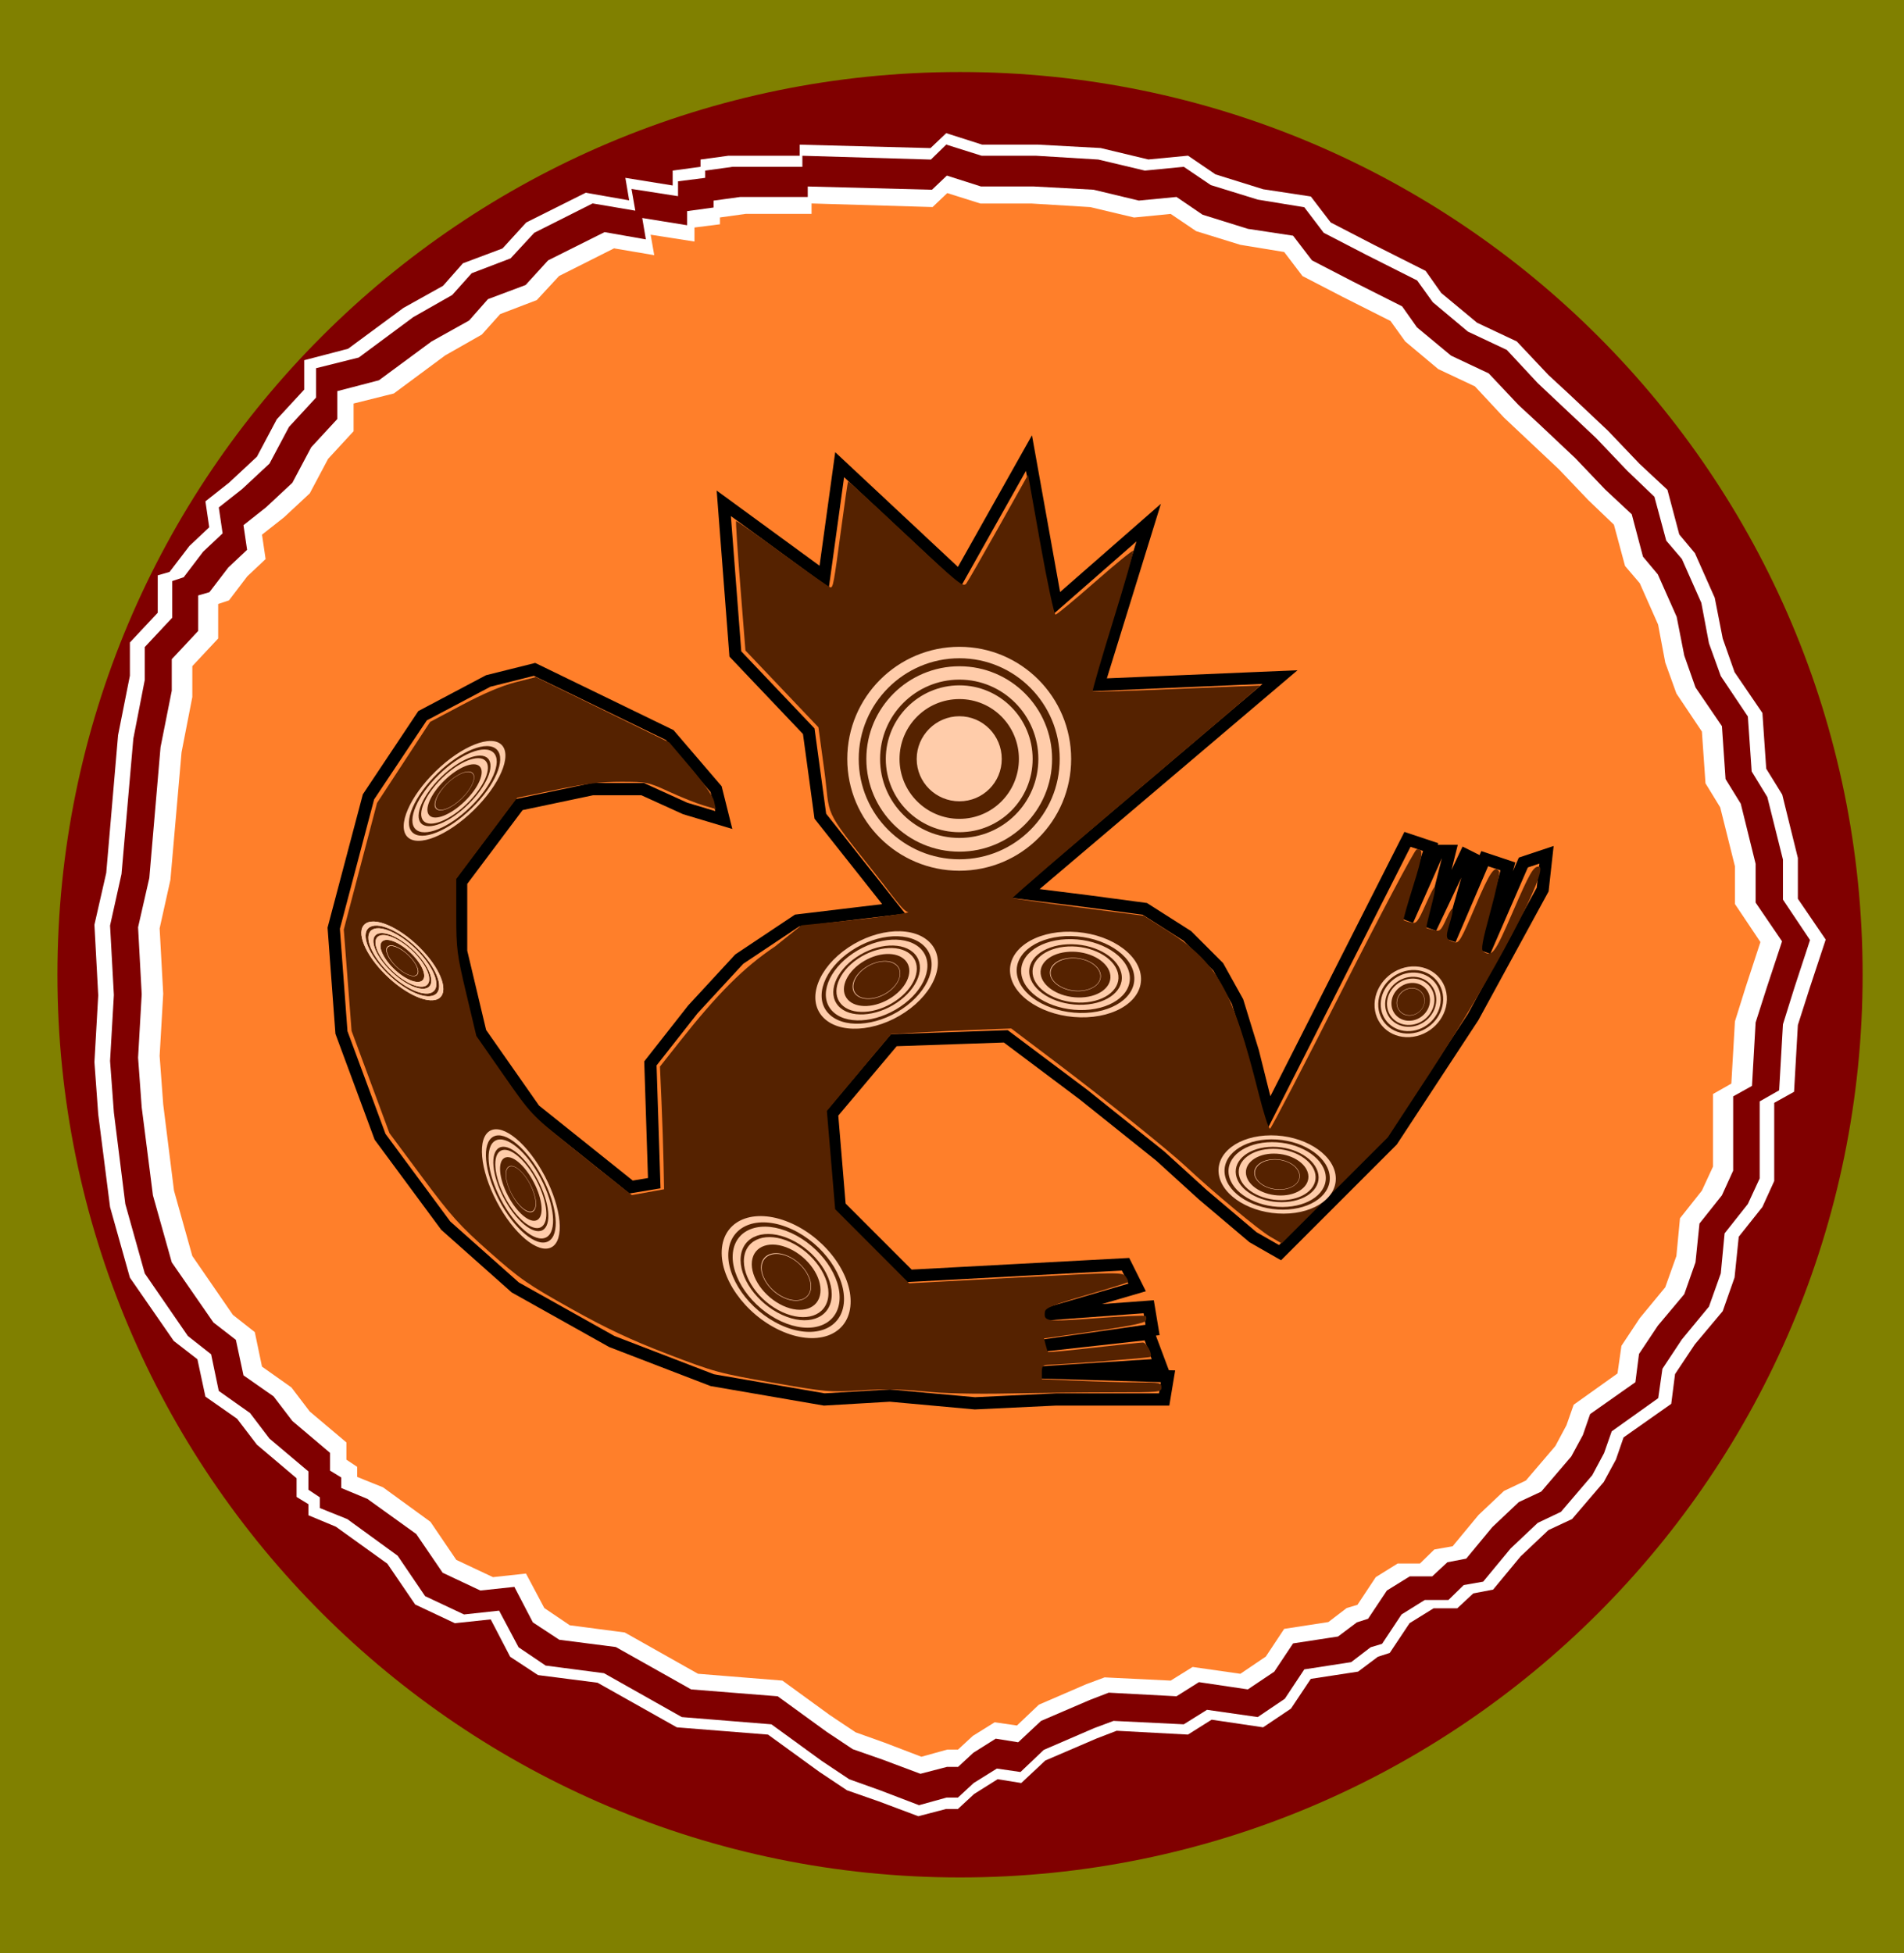 <?xml version="1.0" encoding="UTF-8"?>
<svg version="1.1" viewBox="0 0 156 160" xmlns="http://www.w3.org/2000/svg">
<g transform="translate(141.39 82.739)">
<rect x="-141.83" y="-83.174" width="156.88" height="160.87" fill="#808000"/>
<rect transform="translate(-141.39 -82.739)" x="85.507" y="33.551" width=".362" height="1.812" fill="#008000"/>
<g transform="translate(-.91 -2.157)">
<g transform="translate(-139.82 -80.73)">
<path d="m151.95 80c0 40.842-33.109 73.952-73.952 73.952-40.842 0-73.952-33.109-73.952-73.952s33.109-73.952 73.952-73.952c40.842 0 73.952 33.109 73.952 73.952z" fill="#800000"/>
<path d="m64.173 4.663-10.061-0.305v0.915h-5.488l-2.134 0.305v0.61l-2.134 0.305v1.22l-3.659-0.61 0.305 1.829-3.354-0.61-4.573 2.439-1.829 2.134-3.049 1.22-1.524 1.829-3.049 1.829-4.268 3.354-3.354 0.915v2.439l-2.134 2.439-1.524 3.049-2.134 2.134-1.829 1.524 0.305 2.134-1.524 1.524-1.524 2.134-0.915 0.305v3.049l-2.134 2.439v2.744l-0.915 4.878-0.915 11.28-0.915 4.268 0.305 5.793-0.305 5.488 0.305 4.268 0.915 7.622 1.524 5.793 3.354 5.183 1.829 1.524 0.61 3.049 2.439 1.829 1.524 2.134 3.049 2.744v1.524l0.915 0.61v0.915l2.134 0.915 3.963 3.049 2.134 3.354 3.049 1.524 2.744-0.305 1.524 3.049 2.134 1.524 4.573 0.61 6.098 3.659 7.012 0.61 3.963 3.049 2.134 1.524 2.439 0.915 3.049 1.22 2.134-0.61h0.915l1.22-1.22 1.829-1.22 1.829 0.305 1.829-1.829 3.963-1.829 1.524-0.61 5.488 0.305 1.829-1.22 3.963 0.61 2.134-1.524 1.524-2.439 3.659-0.61 1.524-1.22 0.915-0.305 1.524-2.439 1.829-1.22h1.829l1.22-1.22 1.524-0.305 2.134-2.744 2.134-2.134 1.829-0.915 2.439-3.049 0.915-1.829 0.61-1.829 3.659-2.744 0.305-2.439 1.524-2.439 2.134-2.744 0.915-2.744 0.305-3.354 1.829-2.439 0.915-2.134v-6.402l1.524-0.915 0.305-5.488 0.915-3.049 1.22-3.963-2.134-3.354v-3.354l-1.22-5.183-1.22-2.134-0.305-4.573-2.134-3.354-0.915-2.744-0.61-3.354-1.524-3.659-1.22-1.524-0.915-3.659-2.134-2.134-2.439-2.744-4.573-4.573-2.439-2.744-3.049-1.524-2.744-2.439-1.22-1.829-3.963-2.134-3.354-1.829-1.524-2.134-3.659-0.61-3.659-1.22-2.134-1.524-3.049 0.305-3.659-0.915-4.878-0.305h-4.268l-2.744-0.915z" fill="none"/>
<path d="m76.859 11.062-1.281 1.219-10.719-0.281v0.906h-5.844l-2.281 0.312v0.594l-2.281 0.312v1.219l-3.875-0.625 0.312 1.844-3.562-0.625-4.875 2.438-1.938 2.125-3.25 1.219-1.625 1.844-3.25 1.812-4.531 3.344-3.594 0.938v2.406l-2.25 2.438-1.625 3.062-2.281 2.125-1.938 1.531 0.312 2.125-1.625 1.531-1.625 2.125-0.969 0.281v3.062l-2.281 2.438v2.719l-0.969 4.875-0.969 11.281-0.969 4.25 0.312 5.781-0.312 5.469 0.312 4.281 0.969 7.594 1.625 5.781 3.594 5.188 1.938 1.5 0.656 3.062 2.594 1.812 1.625 2.125 3.25 2.75v1.531l0.969 0.594v0.906l2.25 0.938 4.219 3.031 2.281 3.344 3.25 1.531 2.938-0.312 1.594 3.062 2.281 1.5 4.875 0.625 6.5 3.656 7.469 0.594 4.219 3.062 2.25 1.5 2.594 0.906 3.25 1.219 2.281-0.594h0.969l1.312-1.219 1.938-1.219 1.938 0.312 1.969-1.844 4.219-1.812 1.625-0.625 5.844 0.312 1.938-1.219 4.219 0.625 2.281-1.531 1.625-2.438 3.875-0.594 1.625-1.219 0.969-0.312 1.625-2.438 1.969-1.219h1.938l1.312-1.219 1.625-0.312 2.25-2.719 2.281-2.156 1.938-0.906 2.594-3.031 1-1.844 0.625-1.812 3.906-2.75 0.312-2.438 1.625-2.438 2.281-2.719 0.969-2.75 0.344-3.344 1.938-2.438 0.969-2.125v-6.406l1.625-0.906 0.312-5.469 0.969-3.031 1.312-3.969-2.281-3.344v-3.344l-1.281-5.188-1.312-2.125-0.312-4.562-2.281-3.344-0.969-2.75-0.656-3.344-1.625-3.656-1.281-1.531-0.969-3.656-2.281-2.125-2.594-2.719-3.25-3.062-1.625-1.5-2.594-2.75-3.25-1.531-2.938-2.438-1.281-1.812-4.219-2.125-3.562-1.844-1.625-2.125-3.906-0.594-3.906-1.219-2.25-1.531-3.25 0.312-3.906-0.938-5.188-0.281h-4.531l-2.938-0.938zm0.031 0.938 2.875 0.906h4.438l5.125 0.312 3.812 0.906 3.188-0.312 2.219 1.5 3.844 1.188 3.812 0.625 1.594 2.094 3.5 1.812 4.156 2.094 1.281 1.781 2.875 2.406 3.188 1.5 2.531 2.719 1.594 1.5 3.188 3 2.562 2.688 2.219 2.125 0.969 3.594 1.281 1.5 1.594 3.594 0.625 3.312 0.969 2.688 2.219 3.312 0.312 4.5 1.281 2.094 1.281 5.125v3.281l2.219 3.312-1.281 3.906-0.938 3-0.312 5.406-1.594 0.906v6.312l-0.969 2.094-1.906 2.406-0.312 3.281-0.969 2.719-2.219 2.688-1.594 2.406-0.344 2.406-3.812 2.719-0.625 1.781-0.969 1.812-2.562 3-1.906 0.906-2.219 2.094-2.25 2.719-1.594 0.281-1.25 1.219h-1.938l-1.906 1.188-1.594 2.406-0.938 0.281-1.594 1.219-3.844 0.594-1.594 2.406-2.219 1.5-4.156-0.594-1.906 1.188-5.75-0.281-1.594 0.594-4.125 1.781-1.906 1.812-1.938-0.281-1.906 1.188-1.281 1.188h-0.938l-2.25 0.625-3.188-1.219-2.531-0.906-2.25-1.5-4.125-3-7.344-0.594-6.375-3.594-4.781-0.625-2.219-1.5-1.594-3-2.875 0.312-3.188-1.5-2.25-3.312-4.125-3-2.25-0.906v-0.875l-0.938-0.625v-1.5l-3.188-2.688-1.594-2.094-2.562-1.812-0.625-3-1.906-1.5-3.531-5.125-1.594-5.688-0.938-7.5-0.312-4.219 0.312-5.406-0.312-5.688 0.938-4.219 0.969-11.094 0.938-4.812v-2.688l2.25-2.406v-3l0.938-0.312 1.594-2.094 1.594-1.5-0.312-2.125 1.906-1.5 2.25-2.094 1.594-3 2.219-2.406v-2.406l3.5-0.875 4.469-3.312 3.188-1.812 1.594-1.781 3.188-1.219 1.938-2.094 4.781-2.406 3.5 0.594-0.312-1.781 3.812 0.594v-1.219l2.219-0.281v-0.594l2.25-0.312h5.719v-0.906l10.531 0.312 1.278-1.25z" fill="#fff"/>
<path d="m75.727 16.527-9.999-0.285v0.856h-5.454l-2.121 0.285v0.571l-2.121 0.285v1.141l-3.636-0.571 0.303 1.712-3.333-0.571-4.545 2.282-1.818 1.997-3.03 1.141-1.515 1.712-3.03 1.712-4.242 3.138-3.333 0.856v2.282l-2.121 2.282-1.515 2.853-2.121 1.997-1.818 1.426 0.303 1.997-1.515 1.426-1.515 1.997-0.909 0.285v2.853l-2.121 2.282v2.567l-0.909 4.564-0.909 10.555-0.909 3.994 0.303 5.42-0.303 5.135 0.303 3.994 0.909 7.132 1.515 5.42 3.333 4.85 1.818 1.426 0.606 2.853 2.424 1.712 1.515 1.997 3.03 2.567v1.426l0.909 0.571v0.856l2.121 0.856 3.939 2.853 2.121 3.138 3.03 1.426 2.727-0.285 1.515 2.853 2.121 1.426 4.545 0.571 6.06 3.423 6.969 0.571 3.939 2.853 2.121 1.426 2.424 0.856 3.03 1.141 2.121-0.571h0.909l1.212-1.141 1.818-1.141 1.818 0.285 1.818-1.712 3.939-1.712 1.515-0.571 5.454 0.285 1.818-1.141 3.939 0.571 2.121-1.426 1.515-2.282 3.636-0.571 1.515-1.141 0.909-0.285 1.515-2.282 1.818-1.141h1.818l1.212-1.141 1.515-0.285 2.121-2.567 2.121-1.997 1.818-0.856 2.424-2.853 0.909-1.712 0.606-1.712 3.636-2.567 0.303-2.282 1.515-2.282 2.121-2.567 0.909-2.567 0.303-3.138 1.818-2.282 0.909-1.997v-5.991l1.515-0.856 0.303-5.135 0.909-2.853 1.212-3.709-2.121-3.138v-3.138l-1.212-4.85-1.212-1.997-0.303-4.279-2.121-3.138-0.909-2.567-0.606-3.138-1.515-3.423-1.212-1.426-0.909-3.423-2.121-1.997-2.424-2.567-3.03-2.853-1.515-1.426-2.424-2.567-3.03-1.426-2.727-2.282-1.212-1.712-3.939-1.997-3.333-1.712-1.515-1.997-3.636-0.571-3.636-1.141-2.121-1.426-3.03 0.285-3.636-0.856-4.848-0.285h-4.242l-2.727-0.856z" fill="#ff7f2a"/>
<path d="m76.917 14.535-1.217 1.157-10.179-0.267v0.861h-5.549l-2.166 0.297v0.564l-2.166 0.297v1.157l-3.68-0.594 0.297 1.751-3.383-0.594-4.629 2.315-1.84 2.018-3.086 1.157-1.543 1.751-3.086 1.721-4.303 3.175-3.413 0.89v2.285l-2.137 2.315-1.543 2.908-2.166 2.018-1.84 1.454 0.297 2.018-1.543 1.454-1.543 2.018-0.92 0.267v2.908l-2.166 2.315v2.582l-0.92 4.629-0.92 10.713-0.92 4.036 0.297 5.49-0.297 5.193 0.297 4.066 0.92 7.211 1.543 5.49 3.413 4.926 1.84 1.424 0.623 2.908 2.463 1.721 1.543 2.018 3.086 2.611v1.454l0.92 0.564v0.861l2.137 0.89 4.006 2.879 2.166 3.175 3.086 1.454 2.789-0.297 1.514 2.908 2.166 1.424 4.629 0.594 6.173 3.472 7.093 0.564 4.006 2.908 2.137 1.424 2.463 0.861 3.086 1.157 2.166-0.564h0.92l1.246-1.157 1.84-1.157 1.84 0.297 1.87-1.751 4.006-1.721 1.543-0.594 5.549 0.297 1.84-1.157 4.006 0.594 2.166-1.454 1.543-2.315 3.68-0.564 1.543-1.157 0.92-0.297 1.543-2.315 1.87-1.157h1.84l1.246-1.157 1.543-0.297 2.137-2.582 2.166-2.048 1.84-0.861 2.463-2.879 0.95-1.751 0.594-1.721 3.709-2.611 0.297-2.315 1.543-2.315 2.166-2.582 0.92-2.611 0.326-3.175 1.84-2.315 0.92-2.018v-6.084l1.543-0.861 0.297-5.193 0.92-2.879 1.246-3.769-2.166-3.175v-3.175l-1.217-4.926-1.246-2.018-0.297-4.333-2.166-3.175-0.92-2.611-0.623-3.175-1.543-3.472-1.217-1.454-0.92-3.472-2.166-2.018-2.463-2.582-3.086-2.908-1.543-1.424-2.463-2.611-3.086-1.454-2.789-2.315-1.217-1.721-4.006-2.018-3.383-1.751-1.543-2.018-3.709-0.564-3.709-1.157-2.137-1.454-3.086 0.297-3.709-0.89-4.926-0.267h-4.303l-2.789-0.89zm0.03 0.89 2.73 0.861h4.214l4.867 0.297 3.62 0.861 3.027-0.297 2.107 1.424 3.65 1.128 3.62 0.594 1.514 1.988 3.324 1.721 3.947 1.988 1.217 1.692 2.73 2.285 3.027 1.424 2.404 2.582 1.514 1.424 3.027 2.849 2.433 2.552 2.107 2.018 0.92 3.413 1.217 1.424 1.514 3.413 0.594 3.146 0.92 2.552 2.107 3.146 0.297 4.273 1.217 1.988 1.217 4.867v3.116l2.107 3.146-1.217 3.709-0.89 2.849-0.297 5.134-1.514 0.861v5.995l-0.92 1.988-1.81 2.285-0.297 3.116-0.92 2.582-2.107 2.552-1.514 2.285-0.326 2.285-3.62 2.582-0.594 1.692-0.92 1.721-2.433 2.849-1.81 0.861-2.107 1.988-2.137 2.582-1.514 0.267-1.187 1.157h-1.84l-1.81 1.128-1.514 2.285-0.89 0.267-1.514 1.157-3.65 0.564-1.514 2.285-2.107 1.424-3.947-0.564-1.81 1.128-5.46-0.267-1.514 0.564-3.917 1.692-1.81 1.721-1.84-0.267-1.81 1.128-1.217 1.128h-0.89l-2.137 0.594-3.027-1.157-2.404-0.861-2.137-1.424-3.917-2.849-6.974-0.564-6.054-3.413-4.54-0.594-2.107-1.424-1.514-2.849-2.73 0.297-3.027-1.424-2.137-3.146-3.917-2.849-2.137-0.861v-0.831l-0.89-0.594v-1.424l-3.027-2.552-1.514-1.988-2.433-1.721-0.594-2.849-1.81-1.424-3.353-4.867-1.514-5.401-0.89-7.122-0.297-4.006 0.297-5.134-0.297-5.401 0.89-4.006 0.92-10.535 0.89-4.57v-2.552l2.137-2.285v-2.849l0.89-0.297 1.514-1.988 1.514-1.424-0.297-2.018 1.81-1.424 2.137-1.988 1.514-2.849 2.107-2.285v-2.285l3.324-0.831 4.244-3.146 3.027-1.721 1.514-1.692 3.027-1.157 1.84-1.988 4.54-2.285 3.324 0.564-0.297-1.692 3.62 0.564v-1.157l2.107-0.267v-0.564l2.137-0.297h5.431v-0.861l10.001 0.297 1.217-1.157z" fill="#fff"/>
<path d="m76.926 15.084-1.206 1.148-10.093-0.265v0.853h-5.503l-2.148 0.294v0.559l-2.148 0.294v1.148l-3.649-0.589 0.294 1.736-3.355-0.589-4.591 2.295-1.825 2.001-3.06 1.148-1.53 1.736-3.06 1.707-4.267 3.149-3.384 0.883v2.266l-2.119 2.295-1.53 2.884-2.148 2.001-1.825 1.442 0.294 2.001-1.53 1.442-1.53 2.001-0.912 0.265v2.884l-2.148 2.295v2.56l-0.912 4.591-0.912 10.623-0.912 4.002 0.294 5.444-0.294 5.15 0.294 4.032 0.912 7.151 1.53 5.444 3.384 4.885 1.825 1.413 0.618 2.884 2.442 1.707 1.53 2.001 3.06 2.59v1.442l0.912 0.559v0.853l2.119 0.883 3.973 2.854 2.148 3.149 3.06 1.442 2.766-0.294 1.501 2.884 2.148 1.413 4.591 0.589 6.121 3.443 7.033 0.559 3.973 2.884 2.119 1.413 2.442 0.853 3.06 1.148 2.148-0.559h0.912l1.236-1.148 1.825-1.148 1.825 0.294 1.854-1.736 3.973-1.707 1.53-0.589 5.503 0.294 1.825-1.148 3.973 0.589 2.148-1.442 1.53-2.295 3.649-0.559 1.53-1.148 0.912-0.294 1.53-2.295 1.854-1.148h1.825l1.236-1.148 1.53-0.294 2.119-2.56 2.148-2.03 1.825-0.853 2.442-2.854 0.942-1.736 0.589-1.707 3.678-2.59 0.294-2.295 1.53-2.295 2.148-2.56 0.912-2.59 0.324-3.149 1.825-2.295 0.912-2.001v-6.033l1.53-0.853 0.294-5.15 0.912-2.854 1.236-3.737-2.148-3.149v-3.149l-1.206-4.885-1.236-2.001-0.294-4.296-2.148-3.149-0.912-2.59-0.618-3.149-1.53-3.443-1.206-1.442-0.912-3.443-2.148-2.001-2.442-2.56-3.06-2.884-1.53-1.413-2.442-2.59-3.06-1.442-2.766-2.295-1.206-1.707-3.973-2.001-3.355-1.736-1.53-2.001-3.678-0.559-3.678-1.148-2.119-1.442-3.06 0.294-3.678-0.883-4.885-0.265h-4.267l-2.766-0.883zm0.029 0.883 2.707 0.853h4.179l4.826 0.294 3.59 0.853 3.002-0.294 2.089 1.413 3.619 1.118 3.59 0.589 1.501 1.972 3.296 1.707 3.914 1.972 1.206 1.677 2.707 2.266 3.002 1.413 2.384 2.56 1.501 1.413 3.002 2.825 2.413 2.531 2.089 2.001 0.912 3.384 1.206 1.413 1.501 3.384 0.589 3.119 0.912 2.531 2.089 3.119 0.294 4.237 1.206 1.972 1.206 4.826v3.09l2.089 3.119-1.206 3.678-0.883 2.825-0.294 5.091-1.501 0.853v5.944l-0.912 1.972-1.795 2.266-0.294 3.09-0.912 2.56-2.089 2.531-1.501 2.266-0.324 2.266-3.59 2.56-0.589 1.677-0.912 1.707-2.413 2.825-1.795 0.853-2.089 1.972-2.119 2.56-1.501 0.265-1.177 1.148h-1.825l-1.795 1.118-1.501 2.266-0.883 0.265-1.501 1.148-3.619 0.559-1.501 2.266-2.089 1.413-3.914-0.559-1.795 1.118-5.415-0.265-1.501 0.559-3.884 1.677-1.795 1.707-1.825-0.265-1.795 1.118-1.206 1.118h-0.883l-2.119 0.589-3.002-1.148-2.384-0.853-2.119-1.413-3.884-2.825-6.915-0.559-6.003-3.384-4.502-0.589-2.089-1.413-1.501-2.825-2.707 0.294-3.002-1.413-2.119-3.119-3.884-2.825-2.119-0.853v-0.824l-0.883-0.589v-1.413l-3.002-2.531-1.501-1.972-2.413-1.707-0.589-2.825-1.795-1.413-3.325-4.826-1.501-5.356-0.883-7.062-0.294-3.973 0.294-5.091-0.294-5.356 0.883-3.973 0.912-10.447 0.883-4.532v-2.531l2.119-2.266v-2.825l0.883-0.294 1.501-1.972 1.501-1.413-0.294-2.001 1.795-1.413 2.119-1.972 1.501-2.825 2.089-2.266v-2.266l3.296-0.824 4.208-3.119 3.002-1.707 1.501-1.677 3.002-1.148 1.825-1.972 4.502-2.266 3.296 0.559-0.294-1.677 3.59 0.559v-1.148l2.089-0.265v-0.559l2.119-0.294h5.385v-0.853l9.917 0.294 1.206-1.148z" fill="#fff"/>
</g>
<path d="m-71.685-42.514-1.266 9.177-8.228-6.013 0.949 12.342 6.013 6.329 0.949 6.962 6.013 7.595-7.911 0.949-4.747 3.165-3.797 4.114-3.481 4.43 0.316 9.81-1.899 0.316-7.911-6.329-4.43-6.329-1.582-6.646v-5.696l4.747-6.329 6.013-1.266h4.114l3.481 1.582 3.165 0.949-0.633-2.532-3.797-4.43-11.076-5.38-3.797 0.949-5.38 2.848-4.43 6.646-2.848 10.759 0.633 8.544 3.165 8.544 5.38 7.279 5.696 5.063 7.911 4.43 8.228 3.165 9.177 1.582 5.38-0.316 6.962 0.633 6.646-0.316h8.861l0.316-1.899-10.443-0.316 9.81-0.633-0.949-2.532-8.544 0.949 8.861-1.266-0.316-1.899-8.544 0.633 7.595-2.215-0.949-1.899-17.722 0.949-5.696-5.696-0.633-7.595 5.063-6.013 9.177-0.316 6.329 4.747 6.329 5.063 3.481 3.165 4.114 3.481 2.215 1.266 9.177-9.177 6.646-10.127 5.696-10.443 0.316-2.848-1.899 0.633-3.165 7.279 1.899-6.962-1.899-0.633-2.848 6.646 1.899-6.646-0.633-0.316-2.848 6.013 1.582-6.329h-0.949l-2.532 5.696 1.899-6.013-1.899-0.633-11.392 22.468-1.266-5.063-1.266-4.114-1.582-2.848-2.532-2.532-3.481-2.215-4.747-0.633-5.063-0.633 20.886-17.722-14.873 0.633 4.114-13.291-7.595 6.646-2.215-12.342-5.696 10.127z" fill="none" stroke="#000" stroke-width="1px"/>
<path d="m-64.817 33.406c-1.717-0.183-3.244-0.21-5.104-0.089-2.564 0.167-2.81 0.145-7.248-0.628-4.359-0.76-4.8-0.88-8.616-2.346-3.037-1.167-4.979-2.08-7.925-3.728-3.509-1.961-4.184-2.431-6.685-4.647-2.437-2.159-3.116-2.915-5.479-6.093l-2.697-3.628-3.102-8.374-0.32-4.151-0.32-4.151 2.724-10.369 4.349-6.644 2.654-1.409c1.73-0.919 3.238-1.558 4.331-1.836l1.677-0.426 10.938 5.354 1.759 2.072c1.05 1.238 1.817 2.337 1.903 2.729l0.144 0.657-1.027-0.305c-0.565-0.168-1.821-0.67-2.791-1.116-1.705-0.784-1.837-0.811-3.939-0.812-1.654-6.12e-4 -2.933 0.156-5.345 0.653l-3.17 0.654-4.991 6.65v2.969c0 2.759 0.058 3.214 0.823 6.43l0.823 3.462 2.244 3.219c2.22 3.185 2.277 3.246 5.353 5.727 1.71 1.379 3.569 2.864 4.13 3.3l1.021 0.792 1.316-0.238 1.316-0.238-0.042-2.144c-0.023-1.179-0.099-3.44-0.168-5.025l-0.127-2.881 1.594-2.019c3.132-3.966 5.298-6.128 7.843-7.828l2.151-1.727 4.185-0.423c2.305-0.233 4.5-0.58 4.573-0.647 0.035-0.032-0.098 0.069-0.552-0.425-0.499-0.544-1.355-1.723-2.057-2.606-4.562-5.731-3.73-4.633-4.276-8.63l-0.477-3.492-5.98-6.292-0.417-5.267c-0.229-2.897-0.386-5.298-0.349-5.336 0.038-0.038 1.759 1.17 3.825 2.684 2.066 1.514 3.827 2.752 3.913 2.752 0.213 0 0.273-0.333 0.87-4.78 0.285-2.123 0.541-3.882 0.57-3.908 0.029-0.026 2.158 1.93 4.732 4.346 4.309 4.045 4.701 4.363 4.954 4.018 0.151-0.206 1.351-2.295 2.667-4.64l2.392-4.265 1.025 5.737c0.564 3.155 1.116 5.729 1.229 5.72 0.112-0.009 1.566-1.213 3.23-2.674 1.664-1.461 3.072-2.61 3.13-2.553 0.057 0.057-0.686 2.652-1.651 5.767-0.965 3.115-1.715 5.703-1.667 5.751 0.048 0.048 3.151-0.044 6.894-0.205 3.743-0.161 6.82-0.283 6.838-0.272s-4.558 3.913-10.168 8.67c-5.61 4.757-10.164 8.685-10.12 8.73 0.044 0.044 2.478 0.389 5.408 0.767l5.327 0.686 1.8 1.139c4.235 2.679 5.46 4.836 7.615 13.41 0.409 1.628 0.83 2.932 0.935 2.897 0.105-0.035 2.782-5.18 5.949-11.433 3.167-6.253 5.891-11.398 6.055-11.432 0.591-0.124 0.542 0.402-0.288 3.032-0.464 1.472-0.812 2.707-0.773 2.746s0.3 0.127 0.58 0.197c0.475 0.119 0.562 0.011 1.269-1.566 0.853-1.903 0.949-1.788 0.369 0.443-0.218 0.838-0.377 1.542-0.353 1.566 0.023 0.023 0.292 0.105 0.598 0.182 0.517 0.13 0.591 0.063 1.055-0.953 0.566-1.24 0.678-0.974 0.222 0.528-0.319 1.05-0.271 1.211 0.42 1.418 0.371 0.112 0.556-0.204 1.714-2.937 1.194-2.815 1.606-3.419 1.953-2.858 0.07 0.113-0.253 1.596-0.717 3.297-0.673 2.47-0.789 3.127-0.574 3.263 0.72 0.457 0.93 0.175 2.409-3.243 1.391-3.212 1.678-3.715 2.123-3.723 1.025-0.018-3.756 9.045-8.987 17.035l-3.366 5.142-8.703 8.696-0.945-0.554c-0.931-0.546-4.673-3.657-6.865-5.709-1.486-1.391-6.617-5.505-10.901-8.741l-3.449-2.605-2.88 0.11c-1.584 0.061-3.799 0.164-4.921 0.231l-2.042 0.121-5.26 6.294 0.678 8.05 6.062 6.072 8.733-0.465c8.461-0.451 8.741-0.453 9.007-0.091 0.151 0.206 0.233 0.415 0.184 0.464-0.049 0.049-1.587 0.527-3.418 1.061-2.683 0.783-3.338 1.046-3.38 1.354-0.112 0.819 0.09 0.844 4.2 0.535 2.169-0.163 3.995-0.245 4.058-0.182 0.063 0.063 0.067 0.237 0.01 0.387-0.071 0.185-1.419 0.461-4.224 0.862l-4.119 0.589 0.132 0.525c0.072 0.289 0.161 0.554 0.196 0.589 0.035 0.035 1.73-0.125 3.764-0.357 2.035-0.232 3.838-0.421 4.007-0.421 0.301 0 0.814 0.98 0.617 1.177-0.085 0.085-7.075 0.625-8.435 0.651-0.367 7e-3 -0.459 0.126-0.459 0.59v0.581l2.909 0.133c1.6 0.073 3.805 0.133 4.9 0.134 1.854 6.1e-4 1.991 0.029 1.991 0.409 0 0.394-0.136 0.408-3.948 0.408-2.171 0-6.007 0.04-8.524 0.089-2.935 0.057-5.454-4e-3 -7.026-0.172z" fill="#520"/>
<path d="m-104.79-17.395c-2.135 2.08-3.172 4.488-2.312 5.371 0.86 0.883 3.289-0.096 5.425-2.176s3.164-4.47 2.304-5.353c-0.86-0.883-3.281 0.078-5.417 2.158zm0.159 0.163c1.915-1.865 4.092-2.728 4.863-1.936 0.771 0.791-0.154 2.94-2.068 4.805s-4.099 2.746-4.87 1.955c-0.771-0.791 0.162-2.958 2.076-4.823zm0.111 0.114c-1.767 1.722-2.636 3.722-1.924 4.452 0.712 0.731 2.734-0.085 4.501-1.807s2.623-3.709 1.911-4.439c-0.712-0.731-2.721 0.072-4.488 1.794zm0.186 0.191c1.51-1.47 3.22-2.147 3.828-1.523 0.608 0.624-0.118 2.311-1.628 3.782s-3.228 2.165-3.836 1.541c-0.608-0.624 0.126-2.329 1.636-3.8zm0.08 0.082c-1.399 1.363-2.081 2.948-1.518 3.526 0.563 0.578 2.16-0.067 3.559-1.43 1.399-1.363 2.073-2.929 1.51-3.508-0.563-0.578-2.152 0.049-3.551 1.412zm0.191 0.196c1.141-1.112 2.427-1.618 2.886-1.146 0.46 0.472-0.08 1.744-1.222 2.855-1.141 1.112-2.44 1.631-2.9 1.159-0.46-0.472 0.093-1.756 1.235-2.868zm0.21 0.241c-0.831 0.81-1.231 1.739-0.896 2.083s1.279-0.026 2.111-0.836c0.831-0.81 1.226-1.744 0.891-2.088s-1.274 0.032-2.105 0.842zm0.029 0.004c0.81-0.789 1.729-1.149 2.055-0.814 0.326 0.335-0.063 1.239-0.873 2.028-0.81 0.789-1.737 1.167-2.063 0.832-0.326-0.335 0.071-1.257 0.881-2.046z" fill="#fca"/>
<path d="m-61.873-27.594c-5.068 0-9.188 4.119-9.188 9.188s4.119 9.156 9.188 9.156 9.156-4.088 9.156-9.156-4.088-9.188-9.156-9.188zm0 0.938c4.544 0 8.219 3.706 8.219 8.25s-3.675 8.219-8.219 8.219c-4.544 0-8.25-3.675-8.25-8.219s3.706-8.25 8.25-8.25zm0 0.656c-4.195 0-7.625 3.399-7.625 7.594s3.43 7.594 7.625 7.594 7.594-3.399 7.594-7.594c0-4.195-3.399-7.594-7.594-7.594zm0 1.094c3.583 0 6.469 2.917 6.469 6.5s-2.886 6.469-6.469 6.469-6.5-2.886-6.5-6.469c0-3.583 2.917-6.5 6.5-6.5zm0 0.469c-3.321 0-6.031 2.711-6.031 6.031 0 3.321 2.711 6 6.031 6 3.321 0 6-2.679 6-6s-2.679-6.031-6-6.031zm0 1.125c2.709 0 4.875 2.197 4.875 4.906 0 2.709-2.166 4.906-4.875 4.906s-4.906-2.197-4.906-4.906c0-2.709 2.197-4.906 4.906-4.906zm0 1.406c-1.923 0-3.5 1.577-3.5 3.5s1.577 3.469 3.5 3.469 3.469-1.546 3.469-3.469c0-1.923-1.546-3.5-3.469-3.5z" fill="#fca"/>
<path d="m-106.14-3.003c-1.695-1.667-3.687-2.508-4.443-1.875-0.756 0.632 0.013 2.497 1.708 4.164 1.695 1.667 3.672 2.502 4.427 1.869 0.756-0.632 3e-3 -2.491-1.693-4.158zm-0.14 0.117c1.52 1.495 2.196 3.166 1.519 3.733-0.677 0.567-2.454-0.183-3.974-1.678s-2.211-3.172-1.534-3.739c0.677-0.567 2.469 0.189 3.989 1.684zm-0.098 0.082c-1.403-1.38-3.057-2.084-3.682-1.56-0.625 0.523 0.015 2.076 1.418 3.455s3.047 2.074 3.672 1.55c0.625-0.523-5e-3 -2.066-1.408-3.445zm-0.163 0.136c1.198 1.178 1.729 2.492 1.194 2.939-0.534 0.447-1.93-0.142-3.128-1.32s-1.744-2.498-1.21-2.945c0.534-0.447 1.945 0.148 3.143 1.327zm-0.07 0.058c-1.111-1.092-2.421-1.645-2.916-1.231-0.495 0.414 0.012 1.64 1.123 2.732 1.111 1.092 2.406 1.639 2.901 1.225 0.495-0.414 3e-3 -1.634-1.108-2.726zm-0.168 0.14c0.906 0.891 1.303 1.878 0.899 2.216-0.404 0.338-1.456-0.1-2.362-0.991-0.906-0.891-1.313-1.888-0.909-2.226 0.404-0.338 1.466 0.111 2.372 1.002zm-0.206 0.153c-0.66-0.649-1.428-0.973-1.723-0.727-0.294 0.246-4e-3 0.971 0.656 1.62 0.66 0.649 1.433 0.97 1.727 0.723 0.294-0.246-4.1e-4 -0.967-0.66-1.616zm-4e-3 0.022c0.643 0.632 0.925 1.338 0.638 1.578-0.287 0.24-1.034-0.076-1.677-0.708-0.643-0.632-0.94-1.344-0.653-1.584 0.287-0.24 1.049 0.082 1.692 0.714z" fill="#fca"/>
<path d="m-24.801-1.408c-1.637 0.091-3.007 1.465-3.057 3.065s1.24 2.815 2.877 2.724c1.637-0.091 2.997-1.455 3.047-3.054 0.05-1.599-1.23-2.826-2.867-2.735zm-0.009 0.296c1.468-0.082 2.618 1.022 2.573 2.456-0.045 1.434-1.267 2.66-2.735 2.742-1.468 0.082-2.628-1.011-2.584-2.445 0.045-1.434 1.278-2.67 2.745-2.752zm-0.006 0.207c-1.355 0.076-2.496 1.21-2.537 2.534-0.041 1.324 1.033 2.335 2.388 2.259 1.355-0.076 2.486-1.209 2.527-2.533 0.041-1.324-1.023-2.335-2.378-2.26zm-0.011 0.345c1.157-0.064 2.061 0.804 2.025 1.935-0.035 1.131-0.995 2.093-2.152 2.158-1.157 0.064-2.071-0.794-2.036-1.924 0.035-1.131 1.006-2.104 2.163-2.168zm-0.005 0.148c-1.072 0.06-1.974 0.964-2.007 2.012-0.033 1.048 0.817 1.845 1.889 1.785 1.072-0.06 1.964-0.954 1.997-2.002 0.033-1.048-0.806-1.855-1.879-1.795zm-0.011 0.355c0.875-0.049 1.553 0.606 1.526 1.46-0.027 0.855-0.748 1.587-1.623 1.636-0.875 0.049-1.563-0.605-1.536-1.46 0.027-0.855 0.758-1.588 1.633-1.637zm-0.023 0.415c-0.637 0.036-1.166 0.566-1.185 1.188-0.019 0.623 0.478 1.105 1.115 1.07 0.637-0.036 1.166-0.576 1.186-1.198 0.019-0.623-0.478-1.096-1.116-1.06zm9e-3 0.03c0.621-0.035 1.105 0.435 1.086 1.042-0.019 0.607-0.533 1.123-1.154 1.157-0.621 0.035-1.115-0.425-1.096-1.032 0.019-0.607 0.544-1.133 1.165-1.167z" fill="#fca"/>
<path d="m-106.14-3.003c-1.695-1.667-3.687-2.508-4.443-1.875-0.756 0.632 0.013 2.497 1.708 4.164 1.695 1.667 3.672 2.502 4.427 1.869 0.756-0.632 3e-3 -2.491-1.693-4.158zm-0.14 0.117c1.52 1.495 2.196 3.166 1.519 3.733-0.677 0.567-2.454-0.183-3.974-1.678s-2.211-3.172-1.534-3.739c0.677-0.567 2.469 0.189 3.989 1.684zm-0.098 0.082c-1.403-1.38-3.057-2.084-3.682-1.56-0.625 0.523 0.015 2.076 1.418 3.455s3.047 2.074 3.672 1.55c0.625-0.523-5e-3 -2.066-1.408-3.445zm-0.163 0.136c1.198 1.178 1.729 2.492 1.194 2.939-0.534 0.447-1.93-0.142-3.128-1.32s-1.744-2.498-1.21-2.945c0.534-0.447 1.945 0.148 3.143 1.327zm-0.07 0.058c-1.111-1.092-2.421-1.645-2.916-1.231-0.495 0.414 0.012 1.64 1.123 2.732 1.111 1.092 2.406 1.639 2.901 1.225 0.495-0.414 3e-3 -1.634-1.108-2.726zm-0.168 0.14c0.906 0.891 1.303 1.878 0.899 2.216-0.404 0.338-1.456-0.1-2.362-0.991-0.906-0.891-1.313-1.888-0.909-2.226 0.404-0.338 1.466 0.111 2.372 1.002zm-0.206 0.153c-0.66-0.649-1.428-0.973-1.723-0.727-0.294 0.246-4e-3 0.971 0.656 1.62 0.66 0.649 1.433 0.97 1.727 0.723 0.294-0.246-4.1e-4 -0.967-0.66-1.616zm-4e-3 0.022c0.643 0.632 0.925 1.338 0.638 1.578-0.287 0.24-1.034-0.076-1.677-0.708-0.643-0.632-0.94-1.344-0.653-1.584 0.287-0.24 1.049 0.082 1.692 0.714z" fill="#fca"/>
<path d="m-52.745-4.254c-2.959-0.06-5.187 1.467-4.97 3.405 0.217 1.938 2.797 3.549 5.756 3.609 2.959 0.06 5.17-1.456 4.953-3.393s-2.78-3.561-5.739-3.62zm0.04 0.358c2.653 0.053 4.957 1.513 5.151 3.251 0.195 1.738-1.793 3.099-4.446 3.046-2.653-0.053-4.974-1.502-5.168-3.239-0.195-1.738 1.81-3.111 4.463-3.058zm0.028 0.251c-2.449-0.049-4.306 1.21-4.126 2.814 0.18 1.604 2.328 2.944 4.777 2.993 2.449 0.049 4.288-1.21 4.108-2.814-0.18-1.604-2.31-2.943-4.758-2.993zm0.047 0.418c2.092 0.042 3.901 1.191 4.055 2.561s-1.408 2.439-3.499 2.397c-2.092-0.042-3.918-1.18-4.072-2.55-0.153-1.37 1.425-2.451 3.516-2.409zm0.02 0.179c-1.939-0.039-3.405 0.966-3.263 2.235 0.142 1.27 1.839 2.326 3.778 2.365 1.939 0.039 3.388-0.954 3.246-2.224-0.142-1.27-1.822-2.337-3.761-2.377zm0.048 0.43c1.581 0.032 2.94 0.897 3.056 1.933 0.116 1.036-1.054 1.851-2.636 1.819-1.581-0.032-2.958-0.898-3.074-1.933-0.116-1.036 1.073-1.85 2.654-1.818zm0.038 0.501c-1.152-0.023-2.012 0.566-1.927 1.32 0.084 0.754 1.082 1.393 2.234 1.416 1.152 0.023 2.01-0.578 1.926-1.332-0.084-0.754-1.08-1.381-2.232-1.404zm0.022 0.036c1.122 0.023 2.093 0.644 2.175 1.379 0.082 0.735-0.754 1.308-1.877 1.286-1.122-0.023-2.11-0.632-2.192-1.367-0.082-0.735 0.771-1.32 1.893-1.297z" fill="#fca"/>
<path d="m-70.992-2.948c-2.454 1.654-3.399 4.184-2.107 5.644s4.33 1.294 6.784-0.359 3.392-4.165 2.099-5.625-4.322-1.313-6.777 0.34zm0.239 0.27c2.201-1.483 4.925-1.614 6.084-0.304 1.159 1.309 0.316 3.567-1.885 5.049-2.201 1.482-4.932 1.633-6.091 0.324s-0.309-3.586 1.892-5.069zm0.167 0.189c-2.031 1.369-2.826 3.467-1.756 4.676 1.07 1.208 3.598 1.069 5.629-0.3s2.811-3.457 1.741-4.665c-1.07-1.208-3.582-1.079-5.614 0.29zm0.279 0.315c1.735-1.169 3.877-1.27 4.79-0.238 0.914 1.032 0.252 2.805-1.483 3.974s-3.884 1.289-4.797 0.257c-0.914-1.032-0.245-2.825 1.49-3.993zm0.119 0.135c-1.608 1.083-2.23 2.749-1.383 3.705 0.847 0.957 2.842 0.844 4.451-0.239 1.608-1.083 2.223-2.729 1.376-3.686-0.847-0.957-2.835-0.864-4.444 0.22zm0.287 0.324c1.312-0.884 2.921-0.957 3.612-0.177 0.691 0.78 0.202 2.12-1.11 3.004-1.312 0.884-2.936 0.968-3.627 0.187-0.691-0.78-0.187-2.13 1.125-3.014zm0.32 0.388c-0.956 0.644-1.32 1.62-0.817 2.189 0.503 0.569 1.686 0.517 2.642-0.127 0.956-0.644 1.312-1.629 0.809-2.198-0.503-0.569-1.678-0.508-2.634 0.136zm0.039 0.017c0.931-0.627 2.082-0.677 2.572-0.123 0.49 0.554 0.136 1.504-0.795 2.131-0.931 0.627-2.089 0.696-2.579 0.142-0.49-0.554-0.128-1.523 0.802-2.15z" fill="#fca"/>
<path d="m-36.361 12.428c-2.639 0.009-4.546 1.457-4.253 3.229 0.292 1.772 2.673 3.195 5.311 3.186 2.639-0.009 4.531-1.446 4.239-3.219-0.292-1.772-2.658-3.206-5.297-3.197zm0.054 0.328c2.366-0.008 4.493 1.281 4.755 2.87 0.262 1.589-1.439 2.881-3.805 2.889-2.366 0.008-4.507-1.27-4.769-2.86-0.262-1.589 1.454-2.892 3.82-2.9zm0.038 0.229c-2.184 0.007-3.774 1.202-3.532 2.669 0.242 1.467 2.224 2.65 4.408 2.642s3.758-1.202 3.516-2.669c-0.242-1.467-2.208-2.649-4.392-2.642zm0.063 0.382c1.865-0.006 3.536 1.009 3.743 2.262 0.207 1.253-1.129 2.267-2.995 2.274-1.865 0.006-3.551-0.998-3.757-2.251-0.207-1.253 1.144-2.278 3.009-2.285zm0.027 0.164c-1.729 0.006-2.984 0.959-2.792 2.12 0.192 1.161 1.757 2.094 3.486 2.087s2.969-0.948 2.778-2.109c-0.192-1.161-1.743-2.104-3.472-2.099zm0.065 0.393c1.41-0.005 2.665 0.76 2.821 1.707 0.156 0.947-0.845 1.72-2.255 1.724s-2.681-0.76-2.837-1.707c-0.156-0.947 0.861-1.72 2.271-1.725zm0.059 0.459c-1.027 0.004-1.763 0.562-1.649 1.252 0.114 0.69 1.035 1.254 2.062 1.25 1.027-0.004 1.761-0.573 1.647-1.263-0.114-0.69-1.033-1.243-2.06-1.24zm0.021 0.033c1.001-0.003 1.897 0.545 2.008 1.218 0.111 0.672-0.605 1.216-1.606 1.219s-1.911-0.534-2.022-1.207c-0.111-0.672 0.619-1.227 1.62-1.23z" fill="#fca"/>
<path d="m-75.561 19.669c-2.906-1.337-5.491-0.46-5.766 1.956-0.275 2.416 1.865 5.451 4.771 6.788s5.472 0.467 5.747-1.949c0.275-2.416-1.846-5.458-4.752-6.795zm-0.051 0.447c2.606 1.199 4.511 3.934 4.265 6.101-0.246 2.166-2.553 2.948-5.158 1.75s-4.531-3.928-4.285-6.094c0.246-2.166 2.572-2.955 5.178-1.756zm-0.036 0.313c-2.405-1.107-4.556-0.391-4.784 1.608-0.227 1.999 1.555 4.525 3.96 5.631s4.538 0.383 4.766-1.617c0.227-1.999-1.537-4.516-3.942-5.623zm-0.059 0.521c2.054 0.945 3.551 3.097 3.357 4.805-0.194 1.708-2.006 2.322-4.06 1.377-2.054-0.945-3.57-3.09-3.376-4.798 0.194-1.708 2.025-2.329 4.08-1.384zm-0.025 0.223c-1.904-0.876-3.605-0.299-3.785 1.284-0.18 1.583 1.229 3.575 3.133 4.451 1.904 0.876 3.586 0.306 3.766-1.277 0.18-1.583-1.209-3.582-3.113-4.458zm-0.061 0.536c1.553 0.715 2.676 2.333 2.529 3.625-0.147 1.291-1.508 1.767-3.061 1.053-1.553-0.715-2.694-2.342-2.547-3.633 0.147-1.291 1.526-1.759 3.079-1.044zm-0.089 0.617c-1.131-0.521-2.129-0.182-2.236 0.758-0.107 0.941 0.716 2.132 1.848 2.653 1.131 0.521 2.131 0.167 2.238-0.773 0.107-0.941-0.718-2.117-1.849-2.638zm0.013 0.053c1.102 0.507 1.903 1.667 1.799 2.583-0.104 0.916-1.075 1.246-2.177 0.738-1.102-0.507-1.923-1.66-1.819-2.577 0.104-0.916 1.094-1.252 2.197-0.745z" fill="#fca"/>
<path d="m-99.788 17.849c1.383 2.641 3.395 4.322 4.487 3.75 1.092-0.572 0.848-3.179-0.535-5.82-1.383-2.641-3.38-4.309-4.471-3.738-1.092 0.572-0.863 3.167 0.52 5.807zm0.202-0.106c-1.24-2.368-1.445-4.7-0.466-5.213 0.979-0.513 2.773 0.987 4.013 3.355s1.46 4.713 0.481 5.226c-0.979 0.513-2.788-1-4.029-3.368zm0.141-0.074c1.145 2.186 2.813 3.589 3.717 3.116 0.904-0.473 0.699-2.644-0.445-4.83s-2.805-3.573-3.708-3.1c-0.904 0.473-0.708 2.628 0.437 4.813zm0.236-0.123c-0.978-1.867-1.137-3.7-0.365-4.104 0.772-0.404 2.181 0.774 3.159 2.641 0.978 1.867 1.152 3.712 0.381 4.117-0.772 0.404-2.196-0.787-3.174-2.653zm0.101-0.053c0.906 1.73 2.23 2.837 2.945 2.462 0.715-0.375 0.553-2.089-0.354-3.82s-2.215-2.824-2.93-2.449c-0.715 0.375-0.568 2.076 0.338 3.807zm0.242-0.127c-0.739-1.411-0.857-2.788-0.274-3.094 0.584-0.306 1.648 0.575 2.387 1.986 0.739 1.411 0.866 2.804 0.282 3.11-0.584 0.306-1.657-0.591-2.396-2.003zm0.291-0.132c0.539 1.028 1.315 1.677 1.74 1.454 0.425-0.223 0.34-1.234-0.198-2.262-0.539-1.028-1.321-1.673-1.746-1.451-0.425 0.223-0.334 1.23 0.205 2.258zm0.012-0.027c-0.525-1.002-0.607-1.985-0.193-2.202 0.414-0.217 1.169 0.414 1.694 1.416s0.622 1.998 0.208 2.215c-0.414 0.217-1.184-0.427-1.709-1.429z" fill="#fca"/>
</g>
</g>
</svg>
